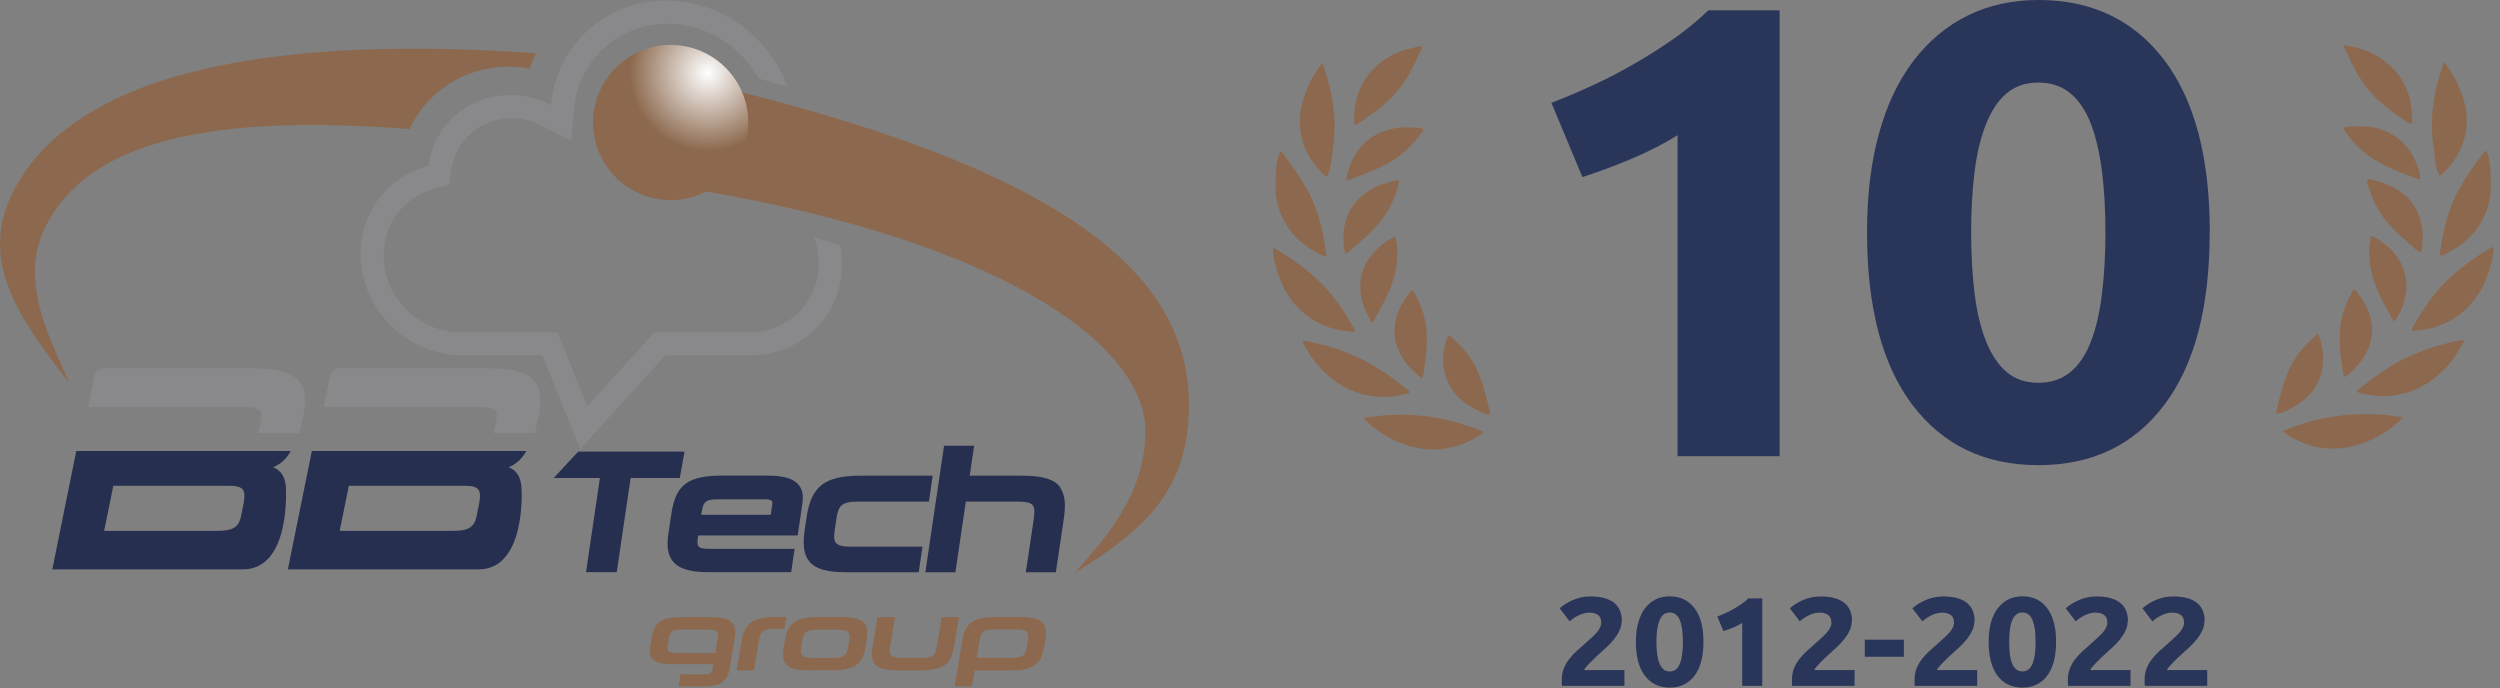 <?xml version="1.0" encoding="UTF-8"?>
<svg width="218px" height="60px" viewBox="0 0 218 60" version="1.1" xmlns="http://www.w3.org/2000/svg" xmlns:xlink="http://www.w3.org/1999/xlink">
    <rect x="0" y="0" width="218" height="60" fill="#808080" stroke="none"/>
    <title>logo-bbtech-10</title>
    <defs>
        <radialGradient cx="73.929%" cy="18.034%" fx="73.929%" fy="18.034%" r="50.333%" gradientTransform="translate(0.739,0.18),scale(0.999,1),translate(-0.739,-0.18)" id="radialGradient-1">
            <stop stop-color="#FFFFFF" offset="0%"></stop>
            <stop stop-color="#8C694E" offset="100%"></stop>
        </radialGradient>
    </defs>
    <g id="Page-1" stroke="none" stroke-width="1" fill="none" fill-rule="evenodd">
        <g id="logo-bbtech-10" transform="translate(0, -0)" fill-rule="nonzero">
            <g id="Group" transform="translate(0, 0.05)">
                <path d="M57.491,6.31 L58.051,16.08 C86.931,20.44 99.961,29.96 99.881,37.64 C99.821,43.27 96.191,47.06 93.741,49.88 C100.121,46.01 103.611,42.46 103.681,35.45 C103.811,23.41 92.031,13.92 57.491,6.3 L57.491,6.3 L57.491,6.31 Z" id="Path" fill="#8C694E"></path>
                <path d="M70.991,20.64 C71.211,21.25 71.361,21.89 71.391,22.55 C71.571,26.07 68.861,28.93 65.351,28.93 L57.071,28.93 L51.211,35.37 L48.611,28.93 L40.171,28.93 C36.651,28.93 33.641,26.07 33.461,22.55 C33.311,19.63 35.151,17.09 37.951,16.38 L39.181,16.06 L39.351,14.8 C39.711,12.17 41.911,10.26 44.601,10.26 C45.511,10.26 46.391,10.47 47.211,10.9 L49.791,12.22 L50.051,9.41 C50.441,5.2 53.941,2.02 58.191,2.02 C61.561,2.02 64.581,3.96 66.151,6.79 C67.001,7.04 67.831,7.28 68.661,7.53 C67.091,3.16 62.871,2.77555756e-16 58.081,2.77555756e-16 C52.721,2.77555756e-16 48.511,3.96 48.041,9.11 C46.961,8.56 45.751,8.24 44.481,8.24 C40.771,8.24 37.821,10.9 37.351,14.42 C33.771,15.34 31.241,18.62 31.451,22.54 C31.691,27.17 35.641,30.93 40.271,30.93 L47.291,30.93 L50.591,39.11 L58.021,30.93 L65.451,30.93 C70.081,30.93 73.641,27.18 73.401,22.54 C73.381,22.12 73.331,21.72 73.251,21.32 C72.511,21.09 71.771,20.86 70.991,20.64 L70.991,20.64 L70.991,20.64 Z" id="Path" fill="#89898C"></path>
                <path d="M44.361,5.77 C44.961,5.77 45.571,5.82 46.171,5.93 C46.331,5.47 46.721,4.59 46.721,4.59 C30.021,3.42 7.701,4.17 1.231,16.5 C-1.949,22.55 1.531,27.58 6.011,33.31 C4.631,29.86 1.531,24.74 3.931,19.8 C7.711,12.03 18.921,9.9 35.711,11.21 C37.231,7.94 40.531,5.76 44.371,5.76 L44.371,5.76 L44.361,5.77 Z" id="Path" fill="#8C694E"></path>
                <path d="M65.251,10.64 C65.251,14.38 62.221,17.4 58.481,17.4 C54.741,17.4 51.711,14.37 51.711,10.64 C51.711,6.91 54.741,3.87 58.481,3.87 C62.221,3.87 65.251,6.9 65.251,10.64 Z" id="Path" fill="url(#radialGradient-1)"></path>
                <g transform="translate(25.101, 32.05)">
                    <path d="M20.38,10.59 C20.36,9.57 20.01,8.95 19.26,8.64 C19.86,8.39 20.32,8 20.67,7.43 L20.8,7.23 L15.94,7.23 C15.94,7.23 15.88,7.23 15.84,7.23 L2.09,7.23 L-7.10542736e-15,17.55 L16.63,17.55 C20.79,17.55 20.38,10.58 20.38,10.58 L20.38,10.58 L20.38,10.59 Z M16.67,11.86 L16.46,12.91 C16.26,13.87 15.75,14.19 14.41,14.19 L4.52,14.19 L5.32,10.26 L15.38,10.26 C16.07,10.26 16.43,10.36 16.61,10.59 C16.78,10.81 16.8,11.22 16.67,11.85 L16.67,11.85 L16.67,11.86 Z" id="Shape" fill="#272F50"></path>
                    <path d="M17.5,0 L4.56,0 C4.56,0 3.81,0.01 3.67,0.69 C3.53,1.37 3.12,3.38 3.12,3.38 L16.57,3.38 C17.44,3.38 17.92,3.49 18.11,3.74 C18.24,3.91 18.26,4.17 18.18,4.57 L17.96,5.65 L21.56,5.65 L21.59,5.52 C21.59,5.52 21.6,5.48 21.6,5.46 L21.89,4.06 C22.15,2.75 22.05,1.85 21.56,1.21 C20.93,0.38 19.67,0.02 17.48,0.02 L17.48,0.02 L17.5,0 Z" id="Path" fill="#89898C"></path>
                </g>
                <g transform="translate(4.561, 32.05)">
                    <path d="M20.38,10.59 C20.36,9.57 20.01,8.95 19.26,8.64 C19.86,8.39 20.32,8 20.67,7.43 L20.79,7.23 L15.93,7.23 C15.93,7.23 15.87,7.23 15.83,7.23 L2.09,7.23 L0,17.55 L16.62,17.55 C20.78,17.55 20.37,10.58 20.37,10.58 L20.37,10.58 L20.38,10.59 Z M16.67,11.86 L16.46,12.91 C16.26,13.87 15.75,14.19 14.41,14.19 L4.52,14.19 L5.32,10.26 L15.38,10.26 C16.06,10.26 16.43,10.36 16.61,10.59 C16.78,10.81 16.8,11.22 16.67,11.85 L16.67,11.85 L16.67,11.86 Z" id="Shape" fill="#272F50"></path>
                    <path d="M17.5,0 L4.57,0 C4.57,0 3.82,0.01 3.68,0.69 C3.54,1.37 3.13,3.38 3.13,3.38 L16.58,3.38 C17.45,3.38 17.93,3.49 18.12,3.74 C18.25,3.91 18.27,4.17 18.19,4.57 L17.97,5.65 L21.57,5.65 L21.6,5.52 C21.6,5.52 21.61,5.48 21.61,5.46 L21.9,4.06 C22.16,2.75 22.06,1.85 21.57,1.21 C20.94,0.38 19.68,0.02 17.49,0.02 L17.49,0.02 L17.5,0 Z" id="Path" fill="#89898C"></path>
                </g>
                <path d="M59.701,39.33 L50.421,39.33 L48.281,41.63 L52.311,41.63 L51.101,49.84 L53.781,49.84 L54.991,41.63 L59.281,41.63 L59.691,39.33 L59.691,39.33 L59.701,39.33 Z M67.071,41.42 L62.991,41.42 C60.001,41.42 58.921,42.22 58.551,44.71 L58.271,46.57 C58.131,47.55 58.231,48.28 58.601,48.8 C59.101,49.51 60.081,49.84 61.691,49.84 L68.991,49.84 L69.291,47.81 L61.941,47.81 C61.411,47.81 61.031,47.77 60.901,47.58 C60.811,47.46 60.801,47.23 60.851,46.86 L60.881,46.64 L69.561,46.64 L69.971,43.84 C70.061,43.2 69.981,42.7 69.711,42.32 C69.291,41.72 68.421,41.43 67.071,41.43 L67.071,41.43 L67.071,41.42 Z M67.341,43.95 L67.211,44.84 L61.151,44.84 L61.181,44.62 C61.331,43.59 61.621,43.49 62.771,43.49 L66.631,43.49 C66.881,43.49 67.221,43.5 67.311,43.64 C67.321,43.66 67.371,43.72 67.341,43.96 L67.341,43.96 L67.341,43.95 Z M72.871,47.26 C72.731,47.06 72.701,46.73 72.791,46.16 L72.931,45.21 C73.101,44.03 73.381,43.69 74.841,43.69 L81.001,43.69 L81.331,41.43 L75.041,41.43 C71.921,41.43 70.731,42.35 70.331,45.07 L70.171,46.16 C69.991,47.41 70.081,48.23 70.491,48.8 C71.011,49.54 72.011,49.85 73.861,49.85 L80.111,49.85 L80.441,47.62 L74.221,47.62 C73.461,47.62 73.061,47.51 72.881,47.26 L72.881,47.26 L72.871,47.26 Z M92.481,42.48 C91.961,41.74 90.941,41.43 89.081,41.43 L84.561,41.43 L84.941,38.82 L82.321,38.82 L80.691,49.85 L83.311,49.85 L84.221,43.69 L88.721,43.69 C89.511,43.69 89.901,43.79 90.071,44.03 C90.211,44.23 90.231,44.57 90.151,45.15 L89.451,49.85 L92.071,49.85 L92.771,45.14 C92.951,43.88 92.861,43.06 92.451,42.49 L92.451,42.49 L92.481,42.48 Z" id="Shape" fill="#272F50"></path>
                <g transform="translate(56.665, 53.75)" fill="#8C694E">
                    <path d="M2.506,6.05 L2.686,5 L4.786,5 C5.236,5 5.426,4.87 5.486,4.5 L5.546,4.12 L2.086,4.12 C0.396,4.12 -0.154,3.69 0.036,2.57 L0.156,1.86 C0.396,0.44 0.966,0.01 2.846,0.01 L5.306,0.01 C7.126,0.01 7.616,0.54 7.396,1.86 L6.946,4.57 C6.776,5.61 6.116,6.05 4.746,6.05 L2.506,6.05 L2.506,6.05 Z M5.926,1.89 C6.036,1.27 5.816,1.1 5.076,1.1 L2.696,1.1 C1.996,1.1 1.746,1.28 1.646,1.9 L1.546,2.51 C1.466,3.01 1.656,3.14 2.356,3.14 L5.716,3.14 L5.926,1.89 L5.926,1.89 Z" id="Shape"></path>
                    <path d="M7.576,4.66 L8.026,1.96 C8.256,0.57 9.076,7.10542736e-15 10.936,7.10542736e-15 L11.916,7.10542736e-15 L11.746,1.04 L10.796,1.04 C9.956,1.04 9.656,1.23 9.536,1.97 L9.086,4.66 L7.576,4.66 L7.576,4.66 Z" id="Path"></path>
                    <path d="M13.976,4.66 C11.936,4.66 11.426,4.13 11.666,2.65 L11.776,2.02 C12.026,0.54 12.716,1.42108547e-14 14.756,1.42108547e-14 L16.596,1.42108547e-14 C18.646,1.42108547e-14 19.156,0.53 18.906,2.02 L18.806,2.64 C18.556,4.12 17.866,4.65 15.816,4.65 L13.976,4.65 L13.976,4.66 Z M17.386,2.07 C17.516,1.28 17.306,1.11 16.206,1.11 L14.776,1.11 C13.696,1.11 13.416,1.28 13.286,2.07 L13.196,2.62 C13.066,3.39 13.286,3.58 14.366,3.58 L15.796,3.58 C16.896,3.58 17.166,3.39 17.296,2.62 L17.386,2.07 Z" id="Shape"></path>
                    <path d="M21.726,4.66 C19.676,4.66 19.166,4.13 19.416,2.65 L19.856,0.01 L21.376,0.01 L20.946,2.62 C20.816,3.41 21.106,3.57 22.026,3.57 L23.616,3.57 C24.596,3.57 24.886,3.41 25.016,2.62 L25.446,0.01 L26.956,0.01 L26.516,2.65 C26.266,4.13 25.586,4.66 23.516,4.66 L21.716,4.66 L21.726,4.66 Z" id="Path"></path>
                    <path d="M32.166,0 C34.216,0 34.726,0.53 34.486,2.02 L34.376,2.65 C34.126,4.13 33.446,4.66 31.386,4.66 L28.316,4.66 L28.086,6.05 L26.576,6.05 L27.246,2.02 C27.496,0.54 28.186,0 30.236,0 L32.166,0 Z M32.966,2.05 C33.106,1.24 32.856,1.09 31.796,1.09 L30.106,1.09 C29.146,1.09 28.886,1.28 28.756,2.04 L28.506,3.56 L31.396,3.56 C32.456,3.56 32.736,3.44 32.876,2.6 L32.966,2.05 L32.966,2.05 L32.966,2.05 Z" id="Shape"></path>
                </g>
            </g>
            <g id="Group-8" transform="translate(111, 0)">
                <path d="M24.264,8.98 C25.414,8.53 26.624,8.02 27.884,7.44 C29.144,6.86 30.364,6.23 31.564,5.53 C32.764,4.84 33.904,4.11 35.004,3.34 C36.094,2.57 37.084,1.76 37.964,0.9 L44.184,0.9 L44.184,39.78 L35.284,39.78 L35.284,11.79 C34.084,12.54 32.754,13.22 31.284,13.84 C29.814,14.46 28.374,14.99 26.984,15.44 L24.294,8.99 L24.294,8.99 L24.264,8.98 Z" id="Path" fill="#2A355A"></path>
                <path d="M81.684,20.26 C81.684,26.81 80.364,31.83 77.714,35.32 C75.064,38.82 71.414,40.56 66.744,40.56 C62.074,40.56 58.424,38.81 55.774,35.32 C53.124,31.82 51.804,26.8 51.804,20.26 C51.804,17.01 52.154,14.13 52.854,11.62 C53.544,9.12 54.554,7 55.874,5.28 C57.194,3.56 58.764,2.25 60.594,1.35 C62.424,0.45 64.484,0 66.754,0 C71.414,0 75.074,1.75 77.724,5.24 C80.374,8.74 81.694,13.74 81.694,20.25 L81.684,20.26 Z M72.594,20.26 C72.594,18.32 72.494,16.55 72.294,14.96 C72.094,13.37 71.774,11.99 71.344,10.84 C70.904,9.68 70.304,8.78 69.554,8.15 C68.804,7.52 67.854,7.2 66.744,7.2 C65.634,7.2 64.704,7.52 63.964,8.15 C63.224,8.78 62.634,9.68 62.174,10.84 C61.714,12 61.384,13.37 61.184,14.96 C60.984,16.55 60.884,18.32 60.884,20.26 C60.884,22.2 60.984,23.98 61.184,25.59 C61.384,27.2 61.714,28.58 62.174,29.74 C62.634,30.9 63.234,31.8 63.964,32.43 C64.704,33.06 65.624,33.38 66.744,33.38 C67.864,33.38 68.794,33.06 69.554,32.43 C70.314,31.8 70.904,30.9 71.344,29.74 C71.784,28.58 72.104,27.2 72.294,25.59 C72.494,23.98 72.594,22.2 72.594,20.26 L72.594,20.26 Z" id="Shape" fill="#2A355A"></path>
                <g id="Group" transform="translate(87.487, 3.965)" fill="#8C694E">
                    <path d="M5.727,27.885 C5.767,28.155 5.797,28.435 5.857,28.705 C5.887,28.845 5.937,28.885 5.937,28.885 C6.027,28.915 6.247,28.745 6.597,28.415 C6.627,28.385 6.647,28.365 6.677,28.345 C7.647,27.445 8.257,26.275 8.347,25.145 C8.437,24.025 8.037,22.825 7.237,21.765 C7.217,21.735 7.197,21.705 7.167,21.665 C6.917,21.305 6.817,21.265 6.777,21.265 C6.697,21.305 6.577,21.575 6.527,21.665 L6.467,21.795 C6.187,22.315 5.967,22.835 5.817,23.355 C5.397,24.835 5.527,26.405 5.687,27.615 C5.697,27.705 5.717,27.785 5.717,27.875 L5.727,27.875 L5.727,27.885 Z" id="Path"></path>
                    <path d="M6.347,7.965 C6.407,8.025 6.457,8.085 6.487,8.135 L6.487,8.135 C7.137,8.945 7.967,9.635 8.937,10.175 C9.487,10.485 10.107,10.775 10.897,11.085 C11.217,11.215 11.547,11.345 11.877,11.455 C11.927,11.475 11.997,11.505 12.057,11.525 C12.167,11.575 12.447,11.695 12.527,11.665 C12.527,11.665 12.607,11.575 12.527,11.185 C12.467,10.895 12.347,10.585 12.277,10.425 C12.267,10.395 12.257,10.365 12.247,10.345 C12.047,9.805 11.767,9.305 11.417,8.875 C10.737,8.035 9.757,7.435 8.647,7.185 C8.217,7.085 7.757,7.045 7.287,7.045 C7.067,7.045 6.847,7.045 6.627,7.075 C6.587,7.075 6.547,7.075 6.497,7.075 C6.337,7.075 5.967,7.105 5.887,7.205 C5.887,7.205 5.877,7.215 5.887,7.245 C5.917,7.425 6.207,7.755 6.377,7.955 L6.377,7.955 L6.347,7.965 Z" id="Path"></path>
                    <path d="M6.157,0.615 C6.327,1.005 6.497,1.395 6.687,1.755 L6.687,1.755 C7.377,3.135 8.227,4.235 9.287,5.125 C9.727,5.495 10.227,5.865 10.817,6.265 C10.857,6.295 10.907,6.335 10.977,6.385 C11.687,6.915 11.787,6.845 11.797,6.825 C11.887,6.735 11.857,6.295 11.837,6.125 C11.837,6.055 11.837,5.995 11.827,5.945 C11.827,5.575 11.767,5.195 11.687,4.825 C11.547,4.155 11.287,3.525 10.937,2.955 C10.247,1.835 9.117,0.935 7.747,0.425 C7.367,0.285 6.977,0.175 6.587,0.105 C6.547,0.105 6.497,0.085 6.447,0.075 C6.237,0.025 5.967,-0.025 5.907,0.015 C5.887,0.075 5.937,0.235 6.067,0.485 C6.097,0.535 6.117,0.575 6.127,0.625 L6.127,0.625 L6.157,0.615 Z" id="Path"></path>
                    <path d="M13.737,9.065 C13.757,9.215 13.777,9.375 13.797,9.535 C13.867,10.115 13.947,10.755 14.177,11.245 C14.207,11.315 14.237,11.345 14.257,11.345 C14.357,11.355 14.577,11.165 14.907,10.775 C14.947,10.735 14.977,10.685 15.007,10.655 C15.587,10.005 16.037,9.245 16.307,8.455 C16.767,7.085 16.707,5.545 16.107,3.995 C15.847,3.335 15.507,2.685 15.097,2.075 C15.067,2.025 15.037,1.975 14.997,1.925 C14.907,1.785 14.777,1.575 14.677,1.515 C14.657,1.505 14.647,1.505 14.637,1.495 C14.577,1.535 14.517,1.745 14.497,1.825 C14.487,1.865 14.467,1.905 14.467,1.945 C13.807,3.885 13.517,5.695 13.577,7.315 C13.597,7.865 13.647,8.435 13.747,9.055 L13.747,9.055 L13.737,9.065 Z" id="Path"></path>
                    <path d="M14.557,16.465 C14.467,16.925 14.397,17.295 14.357,17.645 C14.357,17.695 14.337,17.755 14.327,17.815 C14.307,17.925 14.247,18.245 14.297,18.305 C14.297,18.305 14.337,18.305 14.407,18.305 C14.667,18.265 14.987,18.075 15.237,17.925 C15.287,17.895 15.337,17.865 15.387,17.835 C15.797,17.605 16.177,17.335 16.517,17.035 C17.707,16.005 18.457,14.615 18.677,13.015 C18.707,12.815 18.737,11.875 18.677,10.935 C18.567,9.315 18.277,9.175 18.277,9.175 C18.127,9.215 17.817,9.675 17.697,9.855 C17.637,9.945 17.587,10.025 17.537,10.085 C17.307,10.395 17.077,10.695 16.877,11.005 C16.277,11.885 15.807,12.715 15.447,13.525 C15.057,14.445 14.757,15.435 14.557,16.465 L14.557,16.465 L14.557,16.465 Z" id="Path"></path>
                    <path d="M11.847,17.495 C12.047,17.685 12.347,17.975 12.517,18.025 C12.557,18.025 12.567,18.025 12.567,18.025 C12.647,17.965 12.747,17.745 12.767,16.985 L12.767,16.875 C12.797,16.125 12.677,15.365 12.397,14.685 C11.957,13.595 11.037,12.705 9.807,12.175 C9.517,12.045 9.197,11.935 8.857,11.845 C8.807,11.835 8.747,11.815 8.687,11.795 C8.527,11.745 8.237,11.655 8.067,11.655 C8.037,11.655 8.007,11.655 7.977,11.665 C7.947,11.665 7.837,11.765 8.137,12.605 C8.157,12.665 8.177,12.715 8.187,12.755 C8.547,13.875 9.197,14.935 10.117,15.895 C10.557,16.355 11.037,16.805 11.587,17.275 C11.647,17.335 11.727,17.395 11.817,17.475 L11.817,17.475 L11.847,17.495 Z" id="Path"></path>
                    <path d="M9.617,17.445 L9.617,17.445 C9.307,17.185 8.967,16.945 8.617,16.745 C8.377,16.605 8.307,16.605 8.287,16.605 C8.287,16.605 8.257,16.635 8.227,16.795 C7.957,18.235 8.147,19.745 8.797,21.275 C9.097,21.975 9.457,22.695 9.927,23.485 C9.957,23.525 9.977,23.575 10.007,23.635 C10.177,23.985 10.267,24.055 10.297,24.055 C10.347,24.045 10.447,23.945 10.647,23.535 C10.667,23.485 10.687,23.445 10.707,23.415 C11.457,22.025 11.557,20.475 10.977,19.185 C10.687,18.555 10.217,17.955 9.627,17.455 L9.627,17.455 L9.617,17.445 Z" id="Path"></path>
                    <path d="M2.647,32.885 C2.557,32.915 2.477,32.935 2.397,32.965 C1.827,33.135 1.247,33.315 0.727,33.565 C0.647,33.605 0.617,33.625 0.607,33.645 C0.607,33.665 0.657,33.735 0.847,33.865 C1.207,34.125 1.597,34.335 1.987,34.515 C3.597,35.235 5.407,35.355 7.107,34.835 C8.047,34.545 8.927,34.115 9.737,33.545 C10.057,33.325 10.337,33.105 10.587,32.885 L10.617,32.855 C10.887,32.625 10.987,32.495 11.027,32.425 C8.127,31.935 5.307,32.085 2.647,32.895 L2.647,32.895 L2.647,32.885 Z" id="Path"></path>
                    <path d="M1.737,31.395 C3.727,30.265 4.567,27.965 3.847,25.675 C3.847,25.645 3.827,25.615 3.817,25.585 C3.727,25.265 3.667,25.185 3.627,25.185 L3.627,25.185 C3.527,25.195 3.267,25.455 3.167,25.555 C3.117,25.605 3.077,25.645 3.027,25.685 C2.567,26.095 2.157,26.565 1.807,27.055 C1.047,28.145 0.637,29.445 0.367,30.455 C0.297,30.735 0.227,31.015 0.157,31.305 C0.147,31.365 0.127,31.425 0.107,31.495 C0.007,31.835 -0.023,32.045 0.017,32.095 C0.017,32.095 0.267,32.265 1.697,31.415 L1.727,31.395 L1.727,31.395 L1.737,31.395 Z" id="Path"></path>
                    <path d="M18.897,17.575 C18.787,17.575 18.507,17.775 18.407,17.835 C18.347,17.875 18.307,17.905 18.267,17.925 C17.867,18.165 17.457,18.435 17.057,18.715 C16.327,19.225 15.707,19.725 15.157,20.235 C14.097,21.215 13.157,22.425 12.277,23.925 C12.227,24.005 12.177,24.095 12.127,24.165 C12.007,24.365 11.877,24.565 11.807,24.755 C11.787,24.815 11.787,24.845 11.787,24.855 C11.847,24.885 12.057,24.875 12.137,24.865 C12.997,24.815 13.837,24.615 14.637,24.265 C15.957,23.695 17.087,22.665 17.827,21.355 C18.177,20.725 18.457,20.035 18.647,19.315 C18.657,19.275 18.677,19.215 18.697,19.145 C18.767,18.905 18.877,18.505 18.927,18.155 C18.987,17.715 18.927,17.595 18.897,17.565 L18.897,17.565 L18.897,17.575 Z" id="Path"></path>
                    <path d="M7.437,29.775 C7.317,29.865 7.077,30.035 7.047,30.125 C7.037,30.155 7.037,30.175 7.047,30.185 C7.107,30.285 7.467,30.345 7.617,30.375 C7.677,30.375 7.727,30.395 7.767,30.405 C8.487,30.565 9.237,30.615 9.987,30.545 C11.517,30.415 12.957,29.775 14.167,28.705 C14.737,28.205 15.237,27.625 15.667,26.995 C15.877,26.675 16.067,26.355 16.237,26.045 C16.347,25.835 16.377,25.725 16.377,25.665 C13.127,26.185 10.177,27.515 7.627,29.645 C7.577,29.685 7.517,29.735 7.447,29.785 L7.447,29.785 L7.437,29.775 Z" id="Path"></path>
                </g>
                <g id="Group" transform="translate(0, 4.03)" fill="#8C694E">
                    <path d="M13.264,27.63 C13.424,26.42 13.554,24.85 13.134,23.37 C12.984,22.85 12.764,22.32 12.484,21.81 L12.424,21.68 C12.374,21.58 12.254,21.32 12.174,21.28 C12.134,21.28 12.034,21.32 11.784,21.68 C11.754,21.72 11.734,21.75 11.714,21.78 C10.904,22.84 10.514,24.04 10.604,25.16 C10.694,26.29 11.304,27.45 12.274,28.36 C12.304,28.38 12.324,28.41 12.354,28.43 C12.704,28.77 12.934,28.92 13.014,28.9 C13.014,28.9 13.064,28.86 13.094,28.72 C13.154,28.45 13.194,28.17 13.224,27.9 C13.234,27.81 13.254,27.73 13.254,27.64 L13.264,27.64 L13.264,27.63 Z" id="Path"></path>
                    <path d="M13.094,7.27 C13.094,7.27 13.094,7.23 13.094,7.23 C13.014,7.14 12.644,7.11 12.484,7.1 C12.434,7.1 12.394,7.1 12.354,7.1 C12.134,7.08 11.914,7.07 11.694,7.07 C11.224,7.07 10.774,7.12 10.334,7.21 C9.224,7.46 8.244,8.05 7.564,8.9 C7.214,9.34 6.934,9.84 6.734,10.37 C6.734,10.39 6.714,10.42 6.704,10.45 C6.644,10.62 6.524,10.93 6.454,11.21 C6.364,11.61 6.444,11.69 6.454,11.69 C6.534,11.72 6.814,11.6 6.924,11.55 C6.984,11.52 7.044,11.49 7.104,11.48 C7.434,11.36 7.764,11.24 8.084,11.11 C8.864,10.79 9.494,10.51 10.044,10.2 C11.014,9.66 11.844,8.97 12.494,8.16 L12.494,8.16 C12.494,8.16 12.584,8.05 12.634,7.99 C12.804,7.79 13.094,7.46 13.124,7.28 L13.124,7.28 L13.094,7.27 Z" id="Path"></path>
                    <path d="M12.854,0.49 C12.984,0.23 13.034,0.07 13.014,0.02 C12.954,-0.03 12.694,0.02 12.474,0.08 C12.424,0.09 12.374,0.1 12.334,0.11 C11.944,0.19 11.554,0.29 11.174,0.43 C9.804,0.94 8.674,1.84 7.984,2.96 C7.634,3.53 7.384,4.16 7.234,4.83 C7.154,5.2 7.104,5.58 7.094,5.95 C7.094,6 7.094,6.06 7.084,6.13 C7.074,6.3 7.044,6.73 7.124,6.83 C7.124,6.83 7.244,6.92 7.944,6.39 C8.004,6.34 8.064,6.3 8.104,6.27 C8.694,5.87 9.194,5.5 9.634,5.13 C10.694,4.24 11.544,3.14 12.234,1.76 L12.234,1.76 C12.414,1.39 12.594,1.01 12.764,0.62 C12.784,0.58 12.804,0.53 12.824,0.48 L12.824,0.48 L12.854,0.49 Z" id="Path"></path>
                    <path d="M5.374,7.34 C5.434,5.71 5.144,3.91 4.484,1.97 C4.474,1.94 4.464,1.9 4.454,1.85 C4.434,1.77 4.364,1.56 4.314,1.52 C4.314,1.52 4.294,1.52 4.274,1.54 C4.164,1.6 4.034,1.81 3.954,1.95 C3.924,2.01 3.884,2.06 3.854,2.1 C3.434,2.71 3.094,3.35 2.844,4.02 C2.254,5.57 2.184,7.11 2.644,8.48 C2.914,9.27 3.364,10.03 3.944,10.68 C3.974,10.71 4.004,10.75 4.044,10.8 C4.374,11.19 4.594,11.38 4.694,11.37 C4.704,11.37 4.744,11.34 4.774,11.27 C5.004,10.78 5.084,10.13 5.154,9.56 C5.174,9.39 5.194,9.24 5.214,9.09 C5.304,8.47 5.354,7.91 5.384,7.35 L5.384,7.35 L5.374,7.34 Z" id="Path"></path>
                    <path d="M3.494,13.54 C3.144,12.73 2.674,11.9 2.064,11.02 C1.854,10.72 1.634,10.41 1.404,10.1 C1.364,10.04 1.314,9.96 1.244,9.87 C1.124,9.7 0.824,9.24 0.664,9.19 C0.664,9.19 0.374,9.33 0.264,10.95 C0.204,11.89 0.234,12.83 0.264,13.03 C0.484,14.63 1.234,16.02 2.424,17.05 C2.774,17.35 3.144,17.61 3.554,17.85 C3.604,17.88 3.654,17.91 3.704,17.94 C3.964,18.09 4.284,18.28 4.534,18.32 C4.604,18.33 4.634,18.32 4.644,18.32 C4.704,18.26 4.644,17.94 4.614,17.83 C4.604,17.77 4.594,17.71 4.584,17.66 C4.534,17.31 4.464,16.94 4.384,16.48 C4.184,15.46 3.884,14.47 3.494,13.54 L3.494,13.54 L3.494,13.54 Z" id="Path"></path>
                    <path d="M7.334,17.3 C7.884,16.83 8.374,16.38 8.804,15.92 C9.734,14.95 10.384,13.89 10.734,12.78 C10.744,12.74 10.764,12.69 10.784,12.63 C11.084,11.79 10.974,11.7 10.944,11.69 C10.924,11.69 10.894,11.68 10.854,11.68 C10.684,11.68 10.394,11.77 10.234,11.82 C10.174,11.84 10.114,11.86 10.064,11.87 C9.734,11.96 9.414,12.07 9.114,12.2 C7.884,12.74 6.974,13.63 6.524,14.71 C6.244,15.39 6.124,16.14 6.154,16.9 L6.154,17.01 C6.174,17.76 6.274,17.99 6.354,18.05 C6.354,18.05 6.374,18.06 6.404,18.05 C6.574,18 6.874,17.71 7.074,17.52 C7.164,17.44 7.234,17.37 7.304,17.32 L7.304,17.32 L7.334,17.3 Z" id="Path"></path>
                    <path d="M7.984,19.19 C7.404,20.49 7.504,22.03 8.254,23.42 C8.274,23.45 8.294,23.49 8.314,23.54 C8.514,23.94 8.614,24.04 8.664,24.06 C8.704,24.06 8.784,23.99 8.954,23.64 C8.984,23.58 9.004,23.53 9.034,23.49 C9.494,22.7 9.864,21.98 10.164,21.28 C10.814,19.75 11.004,18.25 10.734,16.8 C10.704,16.65 10.674,16.62 10.674,16.61 C10.654,16.61 10.584,16.61 10.344,16.75 C9.994,16.95 9.654,17.19 9.344,17.45 L9.344,17.45 C8.754,17.95 8.284,18.55 7.994,19.18 L7.994,19.18 L7.984,19.19 Z" id="Path"></path>
                    <path d="M7.914,32.43 C7.944,32.49 8.044,32.62 8.324,32.86 L8.354,32.89 C8.614,33.11 8.884,33.33 9.204,33.55 C10.014,34.12 10.904,34.56 11.834,34.84 C13.534,35.36 15.344,35.24 16.954,34.52 C17.344,34.34 17.734,34.12 18.094,33.87 C18.284,33.74 18.324,33.67 18.334,33.65 C18.334,33.64 18.294,33.61 18.214,33.57 C17.694,33.32 17.114,33.14 16.544,32.97 C16.454,32.94 16.374,32.92 16.294,32.89 C13.634,32.08 10.814,31.92 7.914,32.42 L7.914,32.42 L7.914,32.43 Z" id="Path"></path>
                    <path d="M17.244,31.43 C18.674,32.27 18.924,32.11 18.924,32.11 C18.964,32.05 18.924,31.85 18.834,31.51 C18.814,31.44 18.794,31.37 18.784,31.32 C18.724,31.03 18.644,30.74 18.574,30.47 C18.304,29.46 17.904,28.17 17.134,27.07 C16.784,26.58 16.384,26.11 15.914,25.7 C15.874,25.67 15.824,25.62 15.774,25.57 C15.674,25.47 15.414,25.22 15.314,25.2 L15.314,25.2 C15.314,25.2 15.214,25.27 15.124,25.6 C15.124,25.63 15.104,25.67 15.094,25.69 C14.374,27.97 15.224,30.27 17.204,31.41 L17.234,31.43 L17.234,31.43 L17.244,31.43 Z" id="Path"></path>
                    <path d="M0.024,18.18 C0.074,18.53 0.184,18.93 0.254,19.17 C0.274,19.24 0.284,19.29 0.304,19.34 C0.494,20.06 0.764,20.75 1.124,21.38 C1.854,22.69 2.994,23.72 4.314,24.29 C5.124,24.64 5.964,24.84 6.814,24.89 C6.894,24.89 7.104,24.91 7.164,24.88 C7.164,24.87 7.164,24.84 7.144,24.78 C7.084,24.59 6.954,24.39 6.824,24.19 C6.774,24.11 6.714,24.03 6.674,23.95 C5.794,22.45 4.854,21.24 3.794,20.26 C3.244,19.75 2.624,19.25 1.894,18.74 C1.494,18.46 1.084,18.19 0.684,17.95 C0.644,17.93 0.594,17.89 0.544,17.86 C0.454,17.8 0.164,17.6 0.054,17.6 C0.034,17.63 -0.036,17.75 0.024,18.19 L0.024,18.19 L0.024,18.18 Z" id="Path"></path>
                    <path d="M11.334,29.65 C8.784,27.52 5.834,26.18 2.584,25.67 C2.584,25.73 2.624,25.84 2.724,26.05 C2.884,26.37 3.074,26.68 3.294,27 C3.724,27.63 4.224,28.21 4.794,28.71 C6.004,29.78 7.444,30.42 8.974,30.55 C9.724,30.61 10.474,30.57 11.194,30.41 C11.234,30.41 11.294,30.39 11.344,30.38 C11.494,30.35 11.854,30.29 11.914,30.19 C11.914,30.19 11.914,30.16 11.914,30.13 C11.884,30.04 11.644,29.87 11.524,29.78 C11.454,29.73 11.394,29.69 11.344,29.64 L11.344,29.64 L11.334,29.65 Z" id="Path"></path>
                </g>
            </g>
            <g id="Group-7" transform="translate(136, 52)" fill="#2A355A">
                <path d="M5.4,2.18 C5.4,2.46 5.34,2.73 5.22,2.98 C5.1,3.24 4.95,3.48 4.76,3.72 C4.57,3.96 4.36,4.19 4.12,4.41 C3.88,4.63 3.65,4.84 3.43,5.04 C3.31,5.14 3.18,5.26 3.05,5.39 C2.91,5.52 2.78,5.65 2.66,5.78 C2.53,5.91 2.42,6.03 2.32,6.15 C2.22,6.26 2.16,6.36 2.14,6.43 L5.65,6.43 L5.65,7.81 L0.21,7.81 C0.19,7.73 0.19,7.63 0.19,7.5 L0.19,7.24 C0.19,6.89 0.25,6.57 0.37,6.27 C0.49,5.98 0.65,5.7 0.85,5.45 C1.05,5.2 1.27,4.96 1.52,4.74 C1.77,4.52 2.01,4.3 2.26,4.08 C2.45,3.91 2.62,3.75 2.79,3.6 C2.96,3.45 3.1,3.3 3.23,3.16 C3.36,3.02 3.45,2.87 3.52,2.73 C3.59,2.59 3.63,2.44 3.63,2.3 C3.63,1.98 3.53,1.75 3.34,1.62 C3.15,1.49 2.9,1.42 2.61,1.42 C2.4,1.42 2.2,1.45 2.02,1.51 C1.84,1.57 1.67,1.65 1.51,1.73 C1.36,1.81 1.23,1.9 1.12,1.98 C1.01,2.06 0.93,2.13 0.87,2.18 L0,1.04 C0.35,0.74 0.75,0.49 1.21,0.3 C1.67,0.11 2.16,0.01 2.69,0.01 C3.17,0.01 3.58,0.06 3.93,0.16 C4.28,0.26 4.56,0.41 4.78,0.59 C5,0.78 5.17,1 5.27,1.27 C5.38,1.54 5.43,1.84 5.43,2.18 L5.4,2.18 Z" id="Path"></path>
                <path d="M11.76,1.03 C11.23,0.34 10.51,0 9.6,0 C9.15,0 8.74,0.09 8.38,0.26 C8.02,0.44 7.71,0.7 7.45,1.04 C7.19,1.37 7,1.79 6.86,2.28 C6.72,2.77 6.65,3.33 6.65,3.97 C6.65,5.26 6.91,6.24 7.44,6.93 C7.96,7.61 8.68,7.96 9.6,7.96 C10.52,7.96 11.23,7.61 11.76,6.93 C12.28,6.24 12.54,5.26 12.54,3.97 C12.54,2.68 12.28,1.72 11.76,1.03 L11.76,1.03 Z M10.69,5.02 C10.65,5.33 10.59,5.61 10.5,5.83 C10.42,6.06 10.3,6.24 10.15,6.36 C10,6.49 9.82,6.55 9.6,6.55 C9.38,6.55 9.19,6.49 9.05,6.36 C8.9,6.24 8.79,6.06 8.7,5.83 C8.61,5.61 8.54,5.33 8.5,5.02 C8.46,4.7 8.44,4.35 8.44,3.97 C8.44,3.59 8.46,3.25 8.5,2.93 C8.54,2.62 8.61,2.35 8.7,2.13 C8.79,1.9 8.9,1.72 9.05,1.6 C9.19,1.47 9.38,1.41 9.6,1.41 C9.82,1.41 10,1.47 10.15,1.6 C10.3,1.72 10.42,1.9 10.5,2.13 C10.59,2.35 10.65,2.62 10.69,2.93 C10.73,3.25 10.75,3.59 10.75,3.97 C10.75,4.35 10.73,4.7 10.69,5.02 Z" id="Shape"></path>
                <path d="M13.76,1.76 C13.99,1.67 14.22,1.57 14.47,1.46 C14.72,1.35 14.96,1.22 15.19,1.09 C15.42,0.96 15.65,0.81 15.87,0.66 C16.09,0.51 16.28,0.35 16.45,0.18 L17.67,0.18 L17.67,7.81 L15.92,7.81 L15.92,2.32 C15.68,2.47 15.42,2.6 15.13,2.72 C14.84,2.84 14.56,2.95 14.28,3.03 L13.75,1.76 L13.76,1.76 Z" id="Path"></path>
                <path d="M25.47,2.18 C25.47,2.46 25.41,2.73 25.29,2.98 C25.17,3.24 25.02,3.48 24.83,3.72 C24.64,3.96 24.43,4.19 24.19,4.41 C23.95,4.63 23.72,4.84 23.5,5.04 C23.38,5.14 23.25,5.26 23.12,5.39 C22.98,5.52 22.85,5.65 22.73,5.78 C22.6,5.91 22.49,6.03 22.39,6.15 C22.29,6.26 22.23,6.36 22.21,6.43 L25.72,6.43 L25.72,7.81 L20.28,7.81 C20.26,7.73 20.26,7.63 20.26,7.5 L20.26,7.24 C20.26,6.89 20.32,6.57 20.44,6.27 C20.56,5.98 20.72,5.7 20.92,5.45 C21.12,5.2 21.34,4.96 21.59,4.74 C21.84,4.52 22.08,4.3 22.33,4.08 C22.52,3.91 22.69,3.75 22.86,3.6 C23.03,3.45 23.17,3.3 23.3,3.16 C23.43,3.02 23.52,2.87 23.59,2.73 C23.66,2.59 23.7,2.44 23.7,2.3 C23.7,1.98 23.6,1.75 23.41,1.62 C23.22,1.49 22.97,1.42 22.68,1.42 C22.47,1.42 22.27,1.45 22.09,1.51 C21.91,1.57 21.74,1.65 21.58,1.73 C21.43,1.81 21.3,1.9 21.19,1.98 C21.08,2.06 21,2.13 20.94,2.18 L20.07,1.04 C20.42,0.74 20.82,0.49 21.28,0.3 C21.74,0.11 22.23,0.01 22.76,0.01 C23.24,0.01 23.65,0.06 24,0.16 C24.35,0.26 24.63,0.41 24.85,0.59 C25.07,0.78 25.24,1 25.34,1.27 C25.45,1.54 25.5,1.84 25.5,2.18 L25.47,2.18 Z" id="Path"></path>
                <rect id="Rectangle" x="26.61" y="3.78" width="3.41" height="1.49"></rect>
                <path d="M36.16,2.18 C36.16,2.46 36.1,2.73 35.98,2.98 C35.86,3.24 35.71,3.48 35.52,3.72 C35.33,3.96 35.12,4.19 34.88,4.41 C34.64,4.63 34.41,4.84 34.19,5.04 C34.07,5.14 33.94,5.26 33.81,5.39 C33.67,5.52 33.54,5.65 33.42,5.78 C33.29,5.91 33.18,6.03 33.08,6.15 C32.98,6.26 32.92,6.36 32.9,6.43 L36.41,6.43 L36.41,7.81 L30.97,7.81 C30.95,7.73 30.95,7.63 30.95,7.5 L30.95,7.24 C30.95,6.89 31.01,6.57 31.13,6.27 C31.25,5.98 31.41,5.7 31.61,5.45 C31.81,5.2 32.03,4.96 32.28,4.74 C32.53,4.52 32.77,4.3 33.02,4.08 C33.21,3.91 33.38,3.75 33.55,3.6 C33.72,3.45 33.86,3.3 33.99,3.16 C34.12,3.02 34.21,2.87 34.28,2.73 C34.35,2.59 34.39,2.44 34.39,2.3 C34.39,1.98 34.29,1.75 34.1,1.62 C33.91,1.49 33.66,1.42 33.37,1.42 C33.16,1.42 32.96,1.45 32.78,1.51 C32.6,1.57 32.43,1.65 32.27,1.73 C32.12,1.81 31.99,1.9 31.88,1.98 C31.77,2.06 31.69,2.13 31.63,2.18 L30.76,1.04 C31.11,0.74 31.51,0.49 31.97,0.3 C32.43,0.11 32.92,0.01 33.45,0.01 C33.93,0.01 34.34,0.06 34.69,0.16 C35.04,0.26 35.32,0.41 35.54,0.59 C35.76,0.78 35.93,1 36.03,1.27 C36.14,1.54 36.19,1.84 36.19,2.18 L36.16,2.18 Z" id="Path"></path>
                <path d="M42.51,1.03 C41.99,0.34 41.27,0 40.35,0 C39.9,0 39.5,0.09 39.14,0.26 C38.78,0.44 38.47,0.7 38.21,1.04 C37.95,1.37 37.75,1.79 37.61,2.28 C37.48,2.77 37.41,3.33 37.41,3.97 C37.41,5.26 37.67,6.24 38.19,6.93 C38.71,7.61 39.43,7.96 40.35,7.96 C41.27,7.96 41.99,7.61 42.51,6.93 C43.03,6.24 43.29,5.26 43.29,3.97 C43.29,2.68 43.03,1.72 42.51,1.03 Z M41.45,5.02 C41.41,5.33 41.34,5.61 41.26,5.83 C41.17,6.06 41.05,6.24 40.9,6.36 C40.75,6.49 40.57,6.55 40.35,6.55 C40.13,6.55 39.95,6.49 39.8,6.36 C39.66,6.24 39.54,6.06 39.45,5.83 C39.36,5.61 39.29,5.33 39.26,5.02 C39.22,4.7 39.2,4.35 39.2,3.97 C39.2,3.59 39.22,3.25 39.26,2.93 C39.29,2.62 39.36,2.35 39.45,2.13 C39.54,1.9 39.66,1.72 39.8,1.6 C39.95,1.47 40.13,1.41 40.35,1.41 C40.57,1.41 40.75,1.47 40.9,1.6 C41.05,1.72 41.17,1.9 41.26,2.13 C41.34,2.35 41.41,2.62 41.45,2.93 C41.48,3.25 41.5,3.59 41.5,3.97 C41.5,4.35 41.48,4.7 41.45,5.02 Z" id="Shape"></path>
                <path d="M49.53,2.18 C49.53,2.46 49.47,2.73 49.35,2.98 C49.23,3.24 49.08,3.48 48.89,3.72 C48.7,3.96 48.49,4.19 48.25,4.41 C48.01,4.63 47.78,4.84 47.56,5.04 C47.44,5.14 47.31,5.26 47.18,5.39 C47.04,5.52 46.91,5.65 46.79,5.78 C46.66,5.91 46.55,6.03 46.45,6.15 C46.35,6.26 46.29,6.36 46.27,6.43 L49.78,6.43 L49.78,7.81 L44.34,7.81 C44.32,7.73 44.32,7.63 44.32,7.5 L44.32,7.24 C44.32,6.89 44.38,6.57 44.5,6.27 C44.62,5.98 44.78,5.7 44.98,5.45 C45.18,5.2 45.4,4.96 45.65,4.74 C45.9,4.52 46.14,4.3 46.39,4.08 C46.58,3.91 46.75,3.75 46.92,3.6 C47.09,3.45 47.23,3.3 47.36,3.16 C47.49,3.02 47.58,2.87 47.65,2.73 C47.72,2.59 47.76,2.44 47.76,2.3 C47.76,1.98 47.66,1.75 47.47,1.62 C47.28,1.49 47.03,1.42 46.74,1.42 C46.53,1.42 46.33,1.45 46.15,1.51 C45.97,1.57 45.8,1.65 45.64,1.73 C45.49,1.81 45.36,1.9 45.25,1.98 C45.14,2.06 45.06,2.13 45,2.18 L44.13,1.04 C44.48,0.74 44.88,0.49 45.34,0.3 C45.8,0.11 46.29,0.01 46.82,0.01 C47.3,0.01 47.71,0.06 48.06,0.16 C48.41,0.26 48.69,0.41 48.91,0.59 C49.13,0.78 49.3,1 49.4,1.27 C49.51,1.54 49.56,1.84 49.56,2.18 L49.53,2.18 Z" id="Path"></path>
                <path d="M56.22,2.18 C56.22,2.46 56.16,2.73 56.04,2.98 C55.92,3.24 55.77,3.48 55.58,3.72 C55.39,3.96 55.18,4.19 54.94,4.41 C54.7,4.63 54.47,4.84 54.25,5.04 C54.13,5.14 54,5.26 53.87,5.39 C53.73,5.52 53.6,5.65 53.48,5.78 C53.35,5.91 53.24,6.03 53.14,6.15 C53.04,6.26 52.98,6.36 52.96,6.43 L56.47,6.43 L56.47,7.81 L51.03,7.81 C51.01,7.73 51.01,7.63 51.01,7.5 L51.01,7.24 C51.01,6.89 51.07,6.57 51.19,6.27 C51.31,5.98 51.47,5.7 51.67,5.45 C51.87,5.2 52.09,4.96 52.34,4.74 C52.59,4.52 52.83,4.3 53.08,4.08 C53.27,3.91 53.44,3.75 53.61,3.6 C53.78,3.45 53.92,3.3 54.05,3.16 C54.18,3.02 54.27,2.87 54.34,2.73 C54.41,2.59 54.45,2.44 54.45,2.3 C54.45,1.98 54.35,1.75 54.16,1.62 C53.97,1.49 53.72,1.42 53.43,1.42 C53.22,1.42 53.02,1.45 52.84,1.51 C52.66,1.57 52.49,1.65 52.33,1.73 C52.18,1.81 52.05,1.9 51.94,1.98 C51.83,2.06 51.75,2.13 51.69,2.18 L50.82,1.04 C51.17,0.74 51.57,0.49 52.03,0.3 C52.49,0.11 52.98,0.01 53.51,0.01 C53.99,0.01 54.4,0.06 54.75,0.16 C55.1,0.26 55.38,0.41 55.6,0.59 C55.82,0.78 55.99,1 56.09,1.27 C56.2,1.54 56.25,1.84 56.25,2.18 L56.22,2.18 Z" id="Path"></path>
            </g>
        </g>
    </g>
</svg>
